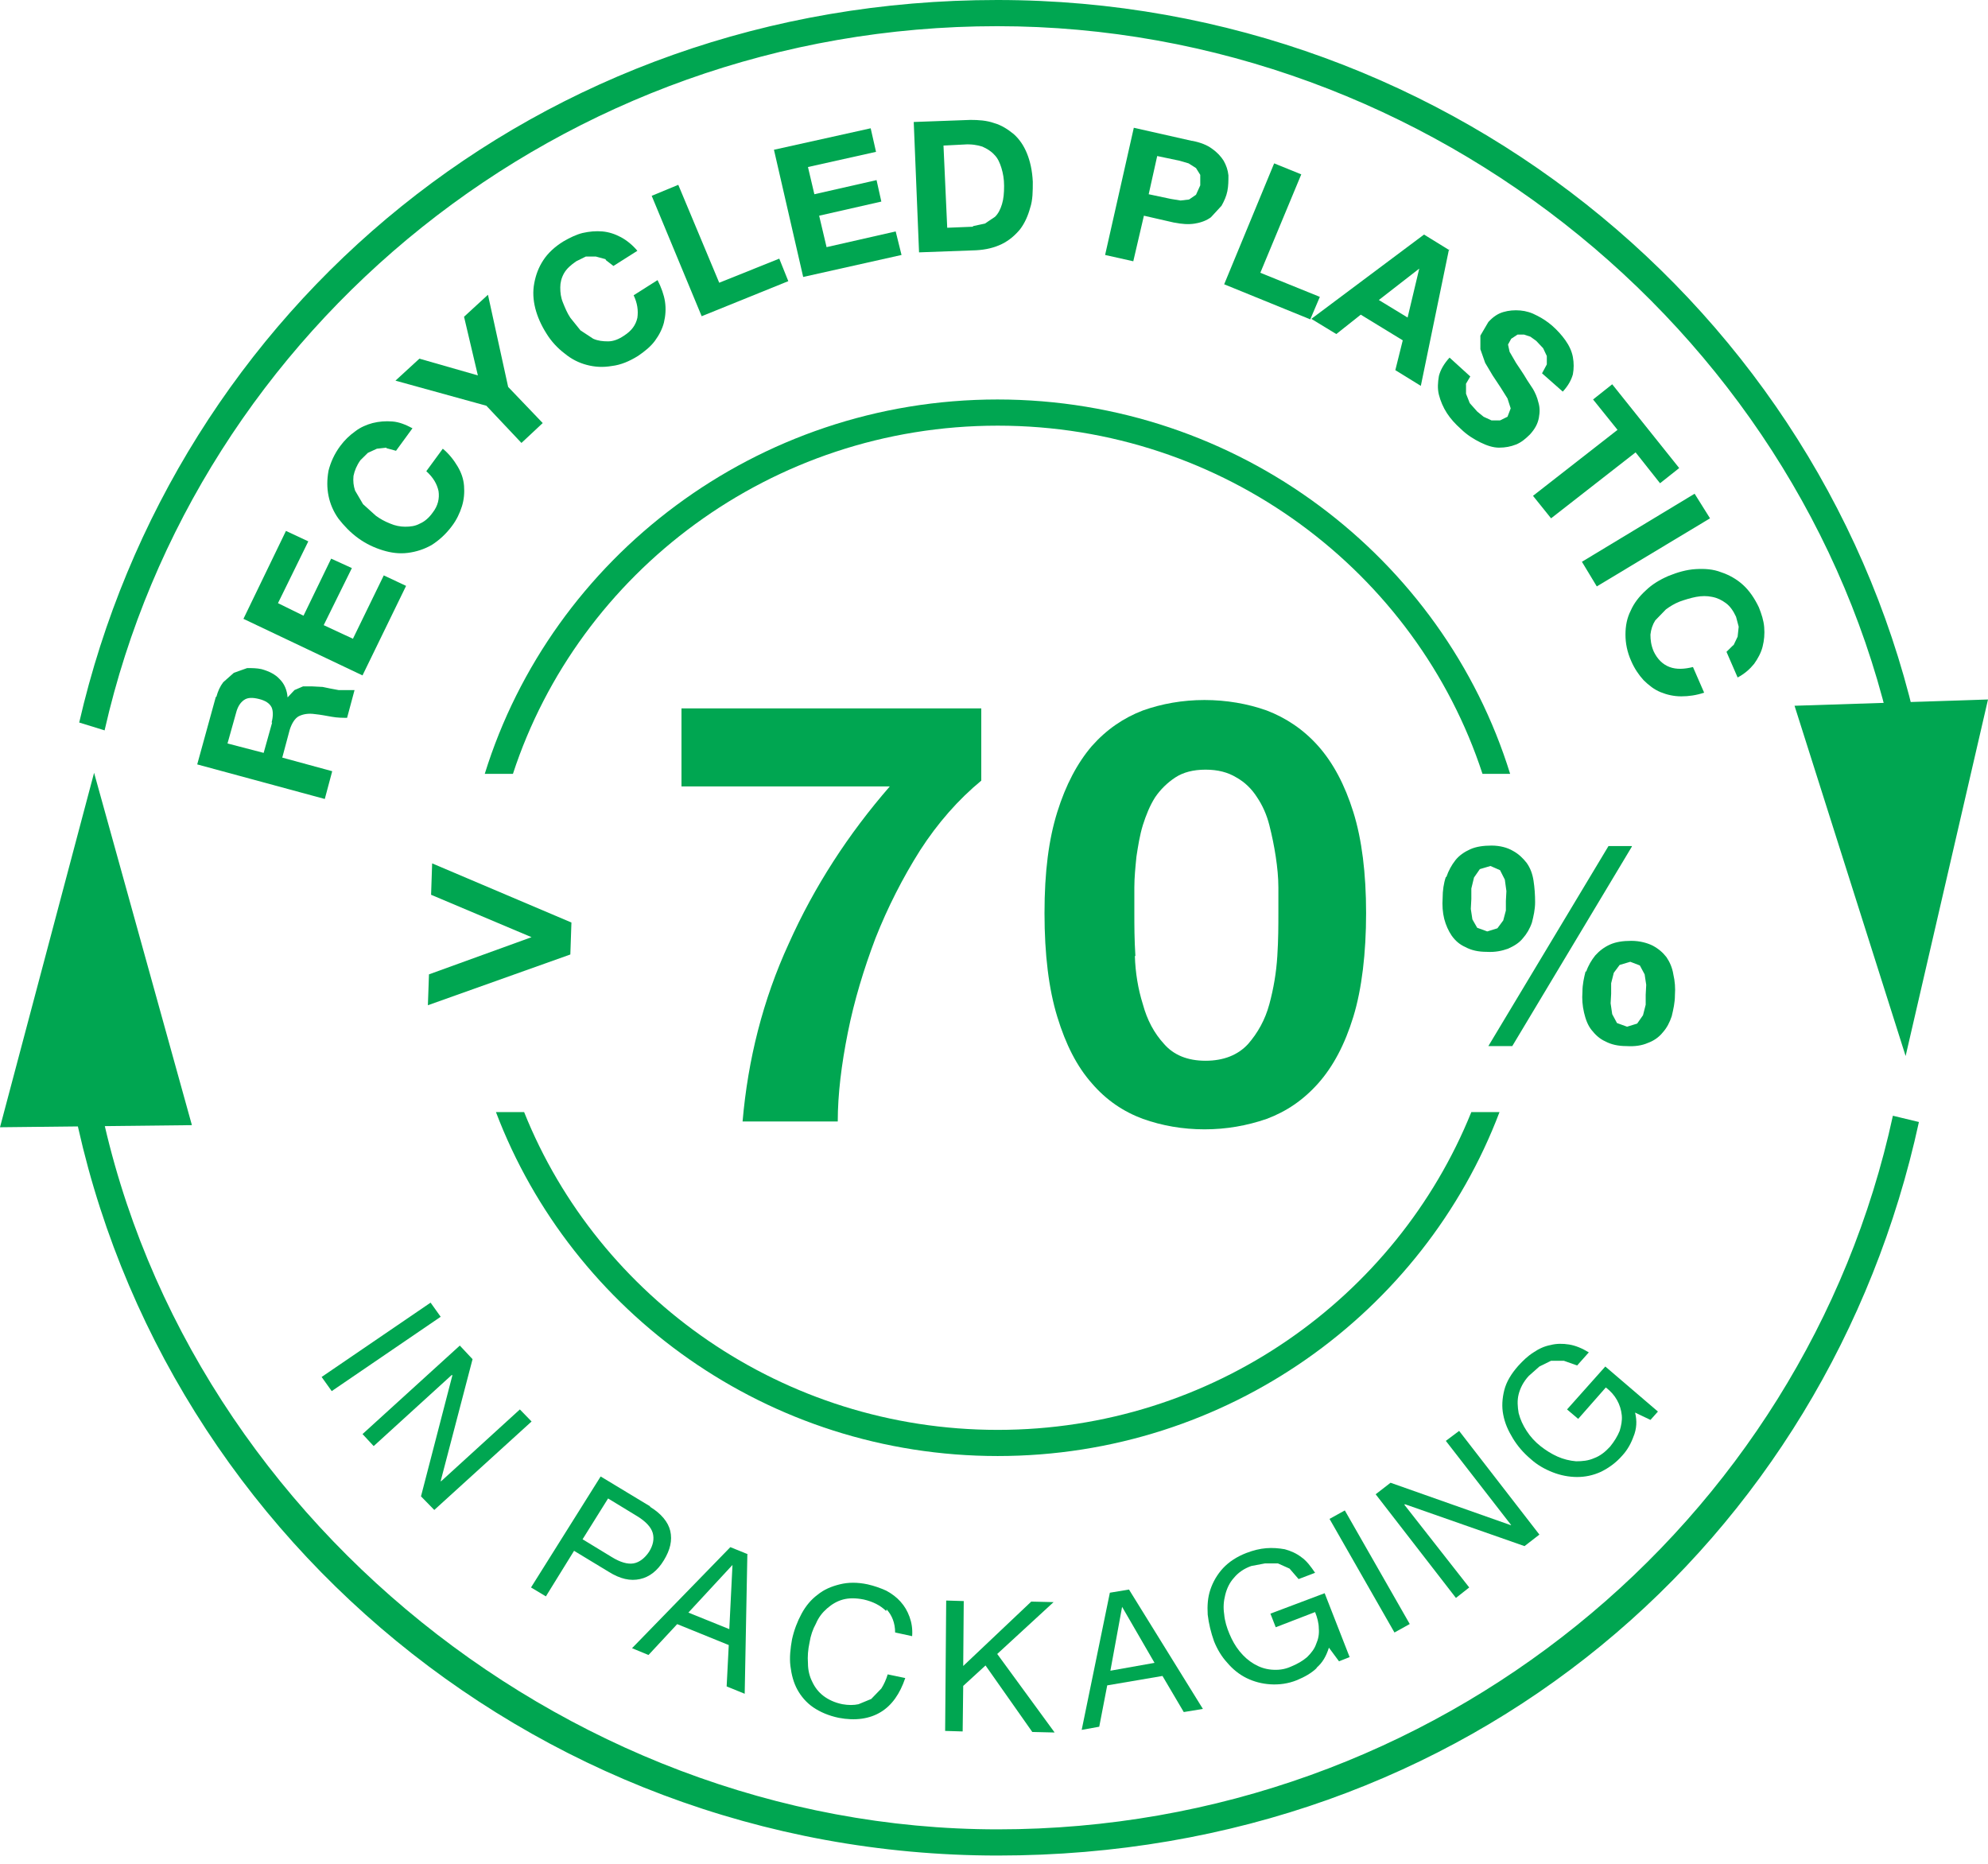 <?xml version="1.0" encoding="UTF-8"?> <svg xmlns="http://www.w3.org/2000/svg" width="64" height="60" viewBox="0 0 64 60" fill="none"><g id="Group 413"><path id="Vector" d="M6.965 22.434C7.016 22.248 7.084 22.097 7.187 21.962L7.529 21.659L7.957 21.507C8.111 21.507 8.265 21.507 8.419 21.541C8.659 21.608 8.864 21.709 9.001 21.861C9.155 22.012 9.241 22.215 9.258 22.451L9.48 22.215L9.754 22.097H10.062L10.387 22.114L10.627 22.164L10.9 22.215H11.174H11.414L11.174 23.108C11.037 23.108 10.866 23.108 10.678 23.074C10.49 23.041 10.319 23.007 10.148 22.99C9.925 22.956 9.754 22.99 9.617 23.058C9.497 23.125 9.395 23.277 9.326 23.496L9.087 24.389L10.695 24.827L10.456 25.721L6.349 24.608L6.948 22.434H6.965ZM8.744 23.26C8.796 23.058 8.796 22.889 8.744 22.771C8.676 22.636 8.539 22.552 8.334 22.501C8.128 22.451 7.974 22.451 7.855 22.535C7.735 22.619 7.649 22.754 7.598 22.956L7.324 23.934L8.488 24.237L8.761 23.26H8.744Z" fill="#00A651"></path><path id="Vector_2" d="M9.206 17.091L9.925 17.428L8.949 19.417L9.771 19.821L10.661 17.984L11.328 18.288L10.421 20.125L11.362 20.563L12.355 18.523L13.073 18.861L11.67 21.743L7.837 19.922L9.206 17.091Z" fill="#00A651"></path><path id="Vector_3" d="M12.441 14.411L12.133 14.445L11.842 14.579L11.602 14.816C11.483 14.984 11.414 15.153 11.38 15.321C11.363 15.49 11.38 15.641 11.431 15.793L11.688 16.231L12.099 16.602C12.236 16.703 12.389 16.788 12.561 16.855C12.715 16.922 12.886 16.956 13.04 16.956C13.211 16.956 13.365 16.939 13.519 16.855C13.673 16.788 13.81 16.669 13.93 16.501C14.101 16.282 14.152 16.046 14.118 15.81C14.066 15.574 13.947 15.372 13.724 15.169L14.255 14.445C14.46 14.613 14.614 14.816 14.734 15.018C14.854 15.22 14.922 15.422 14.939 15.641C14.956 15.861 14.939 16.08 14.871 16.299C14.802 16.518 14.7 16.737 14.546 16.939C14.357 17.192 14.135 17.394 13.895 17.546C13.656 17.681 13.399 17.765 13.125 17.799C12.852 17.832 12.595 17.799 12.321 17.715C12.047 17.63 11.791 17.512 11.534 17.327C11.277 17.141 11.072 16.922 10.901 16.703C10.73 16.467 10.627 16.214 10.576 15.962C10.524 15.709 10.524 15.439 10.576 15.153C10.644 14.883 10.764 14.613 10.952 14.36C11.089 14.175 11.243 14.023 11.431 13.889C11.602 13.754 11.808 13.669 11.996 13.619C12.201 13.568 12.407 13.551 12.629 13.568C12.852 13.585 13.057 13.669 13.279 13.787L12.749 14.512L12.441 14.428V14.411Z" fill="#00A651"></path><path id="Vector_4" d="M12.731 12.254L13.502 11.546L15.384 12.085L14.939 10.197L15.709 9.489L16.359 12.456L17.472 13.619L16.787 14.259L15.658 13.062L12.731 12.254Z" fill="#00A651"></path><path id="Vector_5" d="M19.492 8.343L19.184 8.259H18.859L18.551 8.411C18.38 8.529 18.243 8.647 18.157 8.798C18.072 8.95 18.037 9.102 18.037 9.253C18.037 9.422 18.054 9.574 18.123 9.742C18.191 9.911 18.26 10.079 18.362 10.231L18.688 10.636L19.098 10.905C19.252 10.973 19.406 10.989 19.577 10.989C19.748 10.989 19.92 10.922 20.091 10.804C20.33 10.652 20.467 10.467 20.519 10.231C20.553 9.995 20.519 9.759 20.399 9.506L21.169 9.017C21.289 9.253 21.374 9.489 21.408 9.708C21.443 9.944 21.426 10.164 21.374 10.383C21.323 10.585 21.22 10.787 21.083 10.973C20.946 11.158 20.758 11.31 20.536 11.461C20.262 11.63 19.988 11.748 19.697 11.782C19.406 11.832 19.15 11.815 18.893 11.748C18.636 11.681 18.397 11.562 18.174 11.377C17.952 11.209 17.746 10.989 17.592 10.737C17.421 10.467 17.302 10.197 17.233 9.928C17.165 9.658 17.148 9.388 17.199 9.119C17.25 8.849 17.336 8.613 17.49 8.377C17.644 8.141 17.866 7.939 18.14 7.77C18.345 7.652 18.551 7.551 18.756 7.5C18.979 7.45 19.184 7.433 19.389 7.45C19.595 7.467 19.8 7.534 19.988 7.635C20.176 7.736 20.365 7.888 20.519 8.074L19.748 8.562L19.509 8.377L19.492 8.343Z" fill="#00A651"></path><path id="Vector_6" d="M21.836 5.95L23.154 9.102L25.087 8.326L25.378 9.051L22.589 10.18L20.98 6.304L21.836 5.95Z" fill="#00A651"></path><path id="Vector_7" d="M28.03 4.13L28.202 4.888L26.011 5.377L26.217 6.253L28.219 5.798L28.373 6.489L26.371 6.944L26.61 7.956L28.835 7.45L29.023 8.208L25.857 8.916L24.916 4.821L28.03 4.13Z" fill="#00A651"></path><path id="Vector_8" d="M31.23 3.86C31.504 3.86 31.76 3.877 32 3.961C32.24 4.028 32.445 4.163 32.633 4.315C32.821 4.483 32.958 4.686 33.061 4.938C33.164 5.191 33.232 5.495 33.249 5.849C33.249 6.152 33.249 6.439 33.164 6.691C33.095 6.944 32.992 7.18 32.839 7.382C32.684 7.568 32.496 7.736 32.257 7.854C32.017 7.972 31.743 8.04 31.418 8.057L29.587 8.124L29.416 3.927L31.247 3.86H31.23ZM31.316 7.281L31.709 7.197L32.034 6.978C32.137 6.877 32.205 6.742 32.257 6.573C32.308 6.405 32.325 6.219 32.325 5.983C32.325 5.764 32.291 5.579 32.24 5.41C32.188 5.242 32.12 5.09 32.017 4.989C31.914 4.871 31.777 4.787 31.623 4.719C31.47 4.669 31.264 4.635 31.042 4.652L30.374 4.686L30.494 7.332L31.333 7.298L31.316 7.281Z" fill="#00A651"></path><path id="Vector_9" d="M38.384 4.534C38.64 4.584 38.863 4.669 39.017 4.787C39.188 4.905 39.308 5.04 39.393 5.174C39.479 5.326 39.53 5.478 39.547 5.646C39.547 5.815 39.547 5.983 39.513 6.152C39.479 6.321 39.41 6.472 39.325 6.624L38.983 6.995C38.846 7.096 38.675 7.163 38.469 7.197C38.264 7.231 38.041 7.214 37.785 7.163L36.826 6.944L36.484 8.411L35.577 8.208L36.501 4.113L38.367 4.534H38.384ZM37.699 6.405L38.007 6.455L38.281 6.422L38.503 6.27L38.64 5.967V5.629L38.503 5.41L38.264 5.259L37.973 5.174L37.254 5.023L36.98 6.253L37.699 6.405Z" fill="#00A651"></path><path id="Vector_10" d="M41.892 5.613L40.574 8.781L42.49 9.557L42.182 10.281L39.41 9.152L41.019 5.259L41.892 5.613Z" fill="#00A651"></path><path id="Vector_11" d="M46.648 8.023L45.741 12.422L44.92 11.916L45.159 10.956L43.807 10.13L43.02 10.754L42.216 10.265L45.844 7.551L46.665 8.057L46.648 8.023ZM45.313 10.231L45.69 8.647L44.389 9.658L45.33 10.231H45.313Z" fill="#00A651"></path><path id="Vector_12" d="M47.196 12.355V12.675L47.316 12.978L47.556 13.248L47.761 13.416L48.017 13.534H48.291L48.531 13.416L48.634 13.147L48.531 12.827L48.309 12.473L48.052 12.085L47.812 11.681L47.658 11.242V10.804L47.915 10.366C48.069 10.197 48.223 10.096 48.394 10.046C48.565 9.995 48.753 9.978 48.942 9.995C49.13 10.012 49.301 10.062 49.489 10.164C49.66 10.248 49.831 10.366 49.968 10.484C50.139 10.636 50.276 10.787 50.396 10.956C50.516 11.124 50.602 11.31 50.636 11.495C50.67 11.681 50.67 11.866 50.636 12.051C50.584 12.237 50.482 12.422 50.311 12.607L49.643 12.018L49.797 11.731V11.461L49.678 11.209L49.455 10.973L49.267 10.838L49.061 10.77H48.856L48.651 10.905L48.548 11.091L48.599 11.326L48.805 11.681C48.89 11.815 49.027 12.001 49.164 12.237L49.352 12.523C49.421 12.641 49.489 12.793 49.523 12.945C49.575 13.113 49.575 13.265 49.541 13.45C49.506 13.636 49.421 13.804 49.25 13.99C49.113 14.124 48.976 14.242 48.805 14.31C48.634 14.377 48.462 14.411 48.257 14.411C48.069 14.411 47.864 14.344 47.658 14.242C47.453 14.141 47.23 14.006 47.025 13.804C46.854 13.652 46.7 13.484 46.58 13.299C46.46 13.113 46.375 12.911 46.323 12.709C46.272 12.506 46.289 12.304 46.323 12.102C46.375 11.9 46.495 11.697 46.666 11.512L47.333 12.119L47.145 12.439L47.196 12.355Z" fill="#00A651"></path><path id="Vector_13" d="M51.286 12.86L51.902 12.371L54.059 15.068L53.442 15.557L52.655 14.563L49.934 16.686L49.352 15.962L52.073 13.838L51.286 12.86Z" fill="#00A651"></path><path id="Vector_14" d="M55.051 16.686L51.406 18.878L50.927 18.085L54.555 15.894L55.051 16.686Z" fill="#00A651"></path><path id="Vector_15" d="M55.803 20.782L55.94 20.495L55.974 20.175L55.889 19.855C55.803 19.67 55.7 19.518 55.563 19.417C55.426 19.316 55.289 19.248 55.118 19.215C54.947 19.181 54.793 19.181 54.605 19.215C54.434 19.248 54.263 19.299 54.075 19.366C53.903 19.434 53.767 19.518 53.63 19.619L53.287 19.973C53.202 20.108 53.151 20.26 53.133 20.428C53.133 20.597 53.151 20.765 53.236 20.968C53.356 21.22 53.527 21.389 53.749 21.473C53.972 21.557 54.229 21.541 54.502 21.473L54.862 22.299C54.605 22.383 54.365 22.417 54.126 22.417C53.886 22.417 53.664 22.366 53.459 22.282C53.253 22.198 53.082 22.063 52.911 21.895C52.757 21.726 52.62 21.524 52.517 21.288C52.38 20.984 52.329 20.698 52.329 20.428C52.329 20.142 52.38 19.889 52.5 19.653C52.603 19.417 52.774 19.198 52.979 19.012C53.185 18.81 53.441 18.658 53.715 18.54C54.006 18.422 54.297 18.338 54.588 18.321C54.879 18.304 55.153 18.321 55.409 18.422C55.666 18.507 55.906 18.642 56.111 18.827C56.316 19.012 56.487 19.265 56.624 19.552C56.71 19.771 56.778 19.973 56.795 20.192C56.813 20.411 56.795 20.613 56.744 20.816C56.693 21.018 56.59 21.203 56.47 21.372C56.333 21.541 56.162 21.692 55.94 21.81L55.581 20.984L55.803 20.765V20.782Z" fill="#00A651"></path><path id="Vector_16" d="M46.563 28.232C46.631 28.03 46.734 27.844 46.854 27.692C46.973 27.541 47.145 27.423 47.333 27.339C47.521 27.254 47.761 27.221 48.017 27.221C48.291 27.221 48.531 27.288 48.702 27.389C48.89 27.49 49.027 27.625 49.147 27.777C49.267 27.945 49.335 28.131 49.369 28.35C49.403 28.569 49.42 28.805 49.42 29.041C49.42 29.277 49.369 29.496 49.318 29.698C49.249 29.901 49.147 30.069 49.027 30.204C48.907 30.356 48.736 30.457 48.548 30.541C48.359 30.608 48.137 30.659 47.863 30.642C47.59 30.642 47.367 30.592 47.179 30.49C46.99 30.406 46.854 30.288 46.734 30.12C46.631 29.968 46.546 29.782 46.494 29.58C46.443 29.378 46.426 29.142 46.443 28.906C46.443 28.67 46.477 28.434 46.546 28.232M47.35 29.26L47.401 29.597L47.555 29.867L47.88 29.985L48.206 29.884L48.394 29.631L48.479 29.311V29.007L48.496 28.687L48.445 28.316L48.291 28.013L47.983 27.878L47.641 27.979L47.453 28.249L47.367 28.603V28.94L47.35 29.26ZM52.535 27.254L48.685 33.676H47.915L51.782 27.237H52.535V27.254ZM51.063 31.283C51.132 31.08 51.234 30.912 51.354 30.76C51.491 30.608 51.645 30.49 51.833 30.406C52.022 30.322 52.244 30.288 52.518 30.288C52.792 30.288 53.031 30.356 53.202 30.44C53.391 30.541 53.528 30.659 53.647 30.811C53.75 30.962 53.836 31.148 53.87 31.367C53.921 31.586 53.938 31.805 53.921 32.041C53.921 32.277 53.87 32.496 53.818 32.715C53.75 32.917 53.664 33.086 53.528 33.238C53.408 33.389 53.237 33.508 53.048 33.575C52.86 33.659 52.62 33.693 52.364 33.676C52.09 33.676 51.868 33.625 51.679 33.524C51.491 33.44 51.354 33.305 51.234 33.154C51.115 33.002 51.046 32.816 50.995 32.597C50.944 32.378 50.926 32.159 50.944 31.923C50.944 31.687 50.995 31.468 51.046 31.266M51.85 32.294L51.902 32.648L52.056 32.934L52.381 33.052L52.706 32.951L52.894 32.682L52.98 32.344V32.024L52.997 31.704L52.946 31.367L52.792 31.08L52.484 30.962L52.141 31.064L51.953 31.316L51.868 31.653V31.991L51.85 32.311" fill="#00A651"></path><path id="Vector_17" d="M17.112 30.17L13.878 28.805L13.912 27.794L18.396 29.698L18.361 30.727L13.775 32.361L13.81 31.367L17.112 30.17Z" fill="#00A651"></path><path id="Vector_18" d="M14.187 42.39L10.679 44.783L10.354 44.328L13.862 41.935L14.187 42.39Z" fill="#00A651"></path><path id="Vector_19" d="M15.213 43.755L14.186 47.682H14.204L16.736 45.373L17.113 45.761L13.981 48.609L13.553 48.171L14.563 44.278L14.546 44.261L12.03 46.553L11.671 46.166L14.803 43.317L15.213 43.755Z" fill="#00A651"></path><path id="Vector_20" d="M20.928 48.508C21.287 48.727 21.51 48.997 21.578 49.284C21.647 49.587 21.578 49.89 21.373 50.227C21.168 50.565 20.911 50.767 20.603 50.834C20.295 50.902 19.97 50.834 19.593 50.598L18.481 49.924L17.574 51.391L17.095 51.104L19.337 47.531L20.928 48.492V48.508ZM19.696 50.126C19.97 50.295 20.209 50.362 20.397 50.329C20.586 50.295 20.757 50.16 20.894 49.958C21.031 49.739 21.065 49.536 21.014 49.351C20.962 49.166 20.791 48.98 20.517 48.812L19.576 48.239L18.755 49.553L19.696 50.126Z" fill="#00A651"></path><path id="Vector_21" d="M24.06 50.025L23.974 54.526L23.393 54.29L23.461 52.958L21.801 52.284L20.877 53.278L20.347 53.059L23.512 49.806L24.094 50.042L24.06 50.025ZM23.478 52.452L23.581 50.379L22.161 51.913L23.495 52.452H23.478Z" fill="#00A651"></path><path id="Vector_22" d="M28.527 51.862C28.338 51.677 28.099 51.559 27.808 51.492C27.551 51.441 27.329 51.441 27.14 51.492C26.952 51.542 26.781 51.643 26.627 51.778C26.473 51.913 26.353 52.065 26.268 52.267C26.165 52.452 26.097 52.655 26.062 52.874C26.011 53.11 25.994 53.329 26.011 53.548C26.011 53.767 26.062 53.969 26.148 54.138C26.234 54.323 26.353 54.475 26.507 54.593C26.661 54.711 26.867 54.812 27.123 54.863C27.312 54.896 27.483 54.896 27.637 54.863L28.047 54.694L28.373 54.357C28.458 54.222 28.527 54.071 28.578 53.902L29.143 54.02C28.972 54.526 28.715 54.896 28.355 55.115C27.996 55.335 27.534 55.402 27.004 55.301C26.678 55.233 26.405 55.115 26.182 54.964C25.96 54.812 25.789 54.61 25.669 54.391C25.549 54.172 25.481 53.919 25.446 53.632C25.412 53.363 25.446 53.059 25.498 52.773C25.566 52.469 25.669 52.2 25.806 51.947C25.943 51.694 26.114 51.492 26.319 51.34C26.524 51.171 26.764 51.07 27.038 51.003C27.312 50.935 27.603 50.935 27.928 51.003C28.15 51.053 28.338 51.121 28.527 51.205C28.715 51.306 28.869 51.424 28.989 51.559C29.126 51.711 29.211 51.862 29.28 52.048C29.348 52.233 29.382 52.436 29.365 52.672L28.817 52.553C28.817 52.25 28.715 51.997 28.544 51.812" fill="#00A651"></path><path id="Vector_23" d="M31.026 51.542L31.009 53.632L33.199 51.559L33.918 51.576L32.104 53.245L33.952 55.773L33.233 55.756L31.727 53.615L31.009 54.273L30.991 55.739L30.427 55.722L30.461 51.525L31.026 51.542Z" fill="#00A651"></path><path id="Vector_24" d="M36.346 51.171L38.725 55.014L38.109 55.115L37.424 53.953L35.645 54.256L35.388 55.587L34.823 55.689L35.73 51.273L36.346 51.171ZM37.168 53.531L36.124 51.728L35.747 53.784L37.168 53.531Z" fill="#00A651"></path><path id="Vector_25" d="M42.405 53.683C42.217 53.868 41.994 53.986 41.755 54.087C41.464 54.205 41.173 54.239 40.899 54.222C40.626 54.205 40.369 54.138 40.129 54.02C39.89 53.902 39.684 53.733 39.513 53.531C39.325 53.329 39.188 53.093 39.085 52.84C38.983 52.554 38.914 52.267 38.88 51.98C38.863 51.694 38.88 51.424 38.966 51.172C39.051 50.919 39.188 50.683 39.376 50.48C39.565 50.278 39.821 50.11 40.129 49.992C40.352 49.907 40.557 49.857 40.762 49.84C40.968 49.823 41.173 49.84 41.361 49.874C41.55 49.924 41.738 50.008 41.892 50.127C42.063 50.244 42.2 50.43 42.337 50.632L41.806 50.834L41.515 50.497L41.139 50.329H40.728L40.283 50.413C40.044 50.497 39.855 50.632 39.718 50.801C39.582 50.952 39.496 51.138 39.445 51.34C39.393 51.542 39.376 51.745 39.41 51.964C39.428 52.183 39.496 52.402 39.582 52.604C39.667 52.806 39.77 52.992 39.907 53.16C40.044 53.329 40.198 53.464 40.369 53.565C40.54 53.666 40.728 53.733 40.934 53.75C41.139 53.767 41.344 53.75 41.567 53.649C41.772 53.565 41.943 53.464 42.08 53.346C42.217 53.211 42.32 53.076 42.371 52.924C42.439 52.773 42.474 52.604 42.456 52.419C42.456 52.25 42.405 52.065 42.337 51.896L41.07 52.385L40.899 51.947L42.645 51.289L43.449 53.346L43.107 53.481L42.782 53.042C42.696 53.312 42.576 53.531 42.371 53.7" fill="#00A651"></path><path id="Vector_26" d="M43.294 48.624L42.802 48.897L44.892 52.554L45.384 52.281L43.294 48.624Z" fill="#00A651"></path><path id="Vector_27" d="M44.766 47.733L48.634 49.098H48.651L46.546 46.385L46.974 46.064L49.558 49.402L49.079 49.773L45.228 48.424L45.211 48.441L47.299 51.104L46.871 51.441L44.287 48.104L44.766 47.733Z" fill="#00A651"></path><path id="Vector_28" d="M52.604 46.199C52.518 46.452 52.398 46.671 52.227 46.857C52.022 47.093 51.782 47.261 51.543 47.379C51.286 47.497 51.029 47.548 50.773 47.548C50.516 47.548 50.242 47.497 49.986 47.396C49.729 47.295 49.489 47.16 49.284 46.974C49.044 46.772 48.856 46.553 48.702 46.3C48.548 46.047 48.445 45.812 48.394 45.542C48.343 45.289 48.36 45.019 48.428 44.75C48.497 44.48 48.651 44.227 48.873 43.974C49.027 43.806 49.181 43.654 49.37 43.536C49.541 43.418 49.729 43.334 49.917 43.3C50.105 43.25 50.311 43.25 50.516 43.283C50.721 43.317 50.927 43.401 51.149 43.536L50.773 43.958L50.345 43.806H49.934L49.558 43.991L49.215 44.295C49.044 44.48 48.942 44.682 48.89 44.885C48.839 45.087 48.856 45.289 48.89 45.491C48.942 45.694 49.027 45.879 49.147 46.064C49.267 46.25 49.421 46.418 49.592 46.553C49.763 46.688 49.951 46.806 50.14 46.89C50.328 46.974 50.533 47.025 50.739 47.042C50.944 47.042 51.132 47.025 51.32 46.941C51.509 46.873 51.68 46.739 51.834 46.57C51.971 46.401 52.073 46.233 52.142 46.064C52.193 45.896 52.227 45.727 52.21 45.559C52.193 45.39 52.142 45.222 52.056 45.07C51.971 44.918 51.851 44.783 51.697 44.665L50.807 45.677L50.448 45.373L51.68 43.991L53.374 45.441L53.134 45.71L52.638 45.474C52.706 45.744 52.689 45.997 52.587 46.25" fill="#00A651"></path><path id="Vector_29" d="M29.622 27.372C29.057 28.266 28.578 29.209 28.184 30.204C27.808 31.198 27.5 32.21 27.295 33.238C27.089 34.266 26.97 35.227 26.97 36.103H23.906C24.078 34.114 24.557 32.193 25.395 30.372C26.217 28.535 27.312 26.85 28.646 25.316H21.939V22.805H31.59V25.131C30.854 25.737 30.187 26.496 29.622 27.372Z" fill="#00A651"></path><path id="Vector_30" d="M34.037 26.142C34.31 25.265 34.687 24.558 35.149 24.018C35.628 23.479 36.176 23.108 36.792 22.872C37.408 22.653 38.075 22.535 38.777 22.535C39.478 22.535 40.163 22.653 40.779 22.872C41.395 23.108 41.96 23.479 42.439 24.018C42.918 24.558 43.294 25.265 43.568 26.142C43.842 27.018 43.979 28.114 43.979 29.395C43.979 30.676 43.842 31.839 43.568 32.732C43.294 33.626 42.918 34.333 42.439 34.873C41.96 35.412 41.412 35.783 40.779 36.019C40.146 36.238 39.478 36.356 38.777 36.356C38.075 36.356 37.408 36.238 36.792 36.019C36.159 35.783 35.611 35.412 35.149 34.873C34.67 34.333 34.31 33.626 34.037 32.732C33.763 31.839 33.626 30.726 33.626 29.395C33.626 28.063 33.763 27.018 34.037 26.142ZM36.535 30.777C36.552 31.316 36.638 31.839 36.792 32.328C36.929 32.833 37.151 33.255 37.476 33.609C37.784 33.963 38.229 34.148 38.811 34.148C39.393 34.148 39.855 33.963 40.18 33.609C40.488 33.255 40.728 32.833 40.864 32.328C41.001 31.822 41.087 31.316 41.121 30.777C41.155 30.238 41.155 29.783 41.155 29.395C41.155 29.176 41.155 28.889 41.155 28.569C41.155 28.249 41.121 27.912 41.07 27.575C41.019 27.238 40.95 26.9 40.864 26.563C40.779 26.226 40.642 25.923 40.471 25.67C40.3 25.4 40.077 25.181 39.804 25.029C39.53 24.861 39.205 24.777 38.811 24.777C38.417 24.777 38.092 24.861 37.836 25.029C37.579 25.198 37.356 25.417 37.185 25.67C37.014 25.94 36.894 26.243 36.792 26.563C36.689 26.9 36.638 27.238 36.586 27.575C36.552 27.912 36.518 28.249 36.518 28.569C36.518 28.889 36.518 29.176 36.518 29.395C36.518 29.783 36.518 30.238 36.552 30.777" fill="#00A651"></path><path id="Vector_31" d="M3.371 23.496C6.315 10.551 18.088 0.843 32.103 0.843C46.118 0.843 58.405 10.973 61.04 24.355L61.896 24.322C59.26 10.501 46.905 0 32.103 0C17.301 0 5.613 9.961 2.55 23.26C2.824 23.344 3.097 23.428 3.371 23.513" fill="#00A651"></path><path id="Vector_32" d="M32.12 12.86C24.351 12.86 17.763 17.951 15.606 24.912H16.513C18.635 18.422 24.83 13.703 32.12 13.703C39.41 13.703 45.605 18.422 47.726 24.912H48.616C46.46 17.951 39.872 12.86 32.103 12.86" fill="#00A651"></path><path id="Vector_33" d="M60.938 35.918C58.097 49.031 46.255 58.891 32.121 58.891C17.986 58.891 5.169 48.205 2.995 34.3H2.14C4.33 48.677 16.942 59.734 32.121 59.734C47.299 59.734 58.85 49.587 61.776 36.12L60.938 35.918Z" fill="#00A651"></path><path id="Vector_34" d="M32.12 46.873C39.513 46.873 45.827 42.255 48.274 35.8H47.367C44.954 41.783 39.033 46.031 32.12 46.031C25.206 46.031 19.268 41.783 16.873 35.8H15.966C18.413 42.255 24.727 46.873 32.12 46.873Z" fill="#00A651"></path><path id="Vector_35" d="M61.348 33.996L57.772 22.72L64 22.518L61.348 33.996Z" fill="#00A651"></path><path id="Vector_36" d="M3.029 24.878L6.178 36.221L0 36.289L3.029 24.878Z" fill="#00A651"></path></g></svg> 